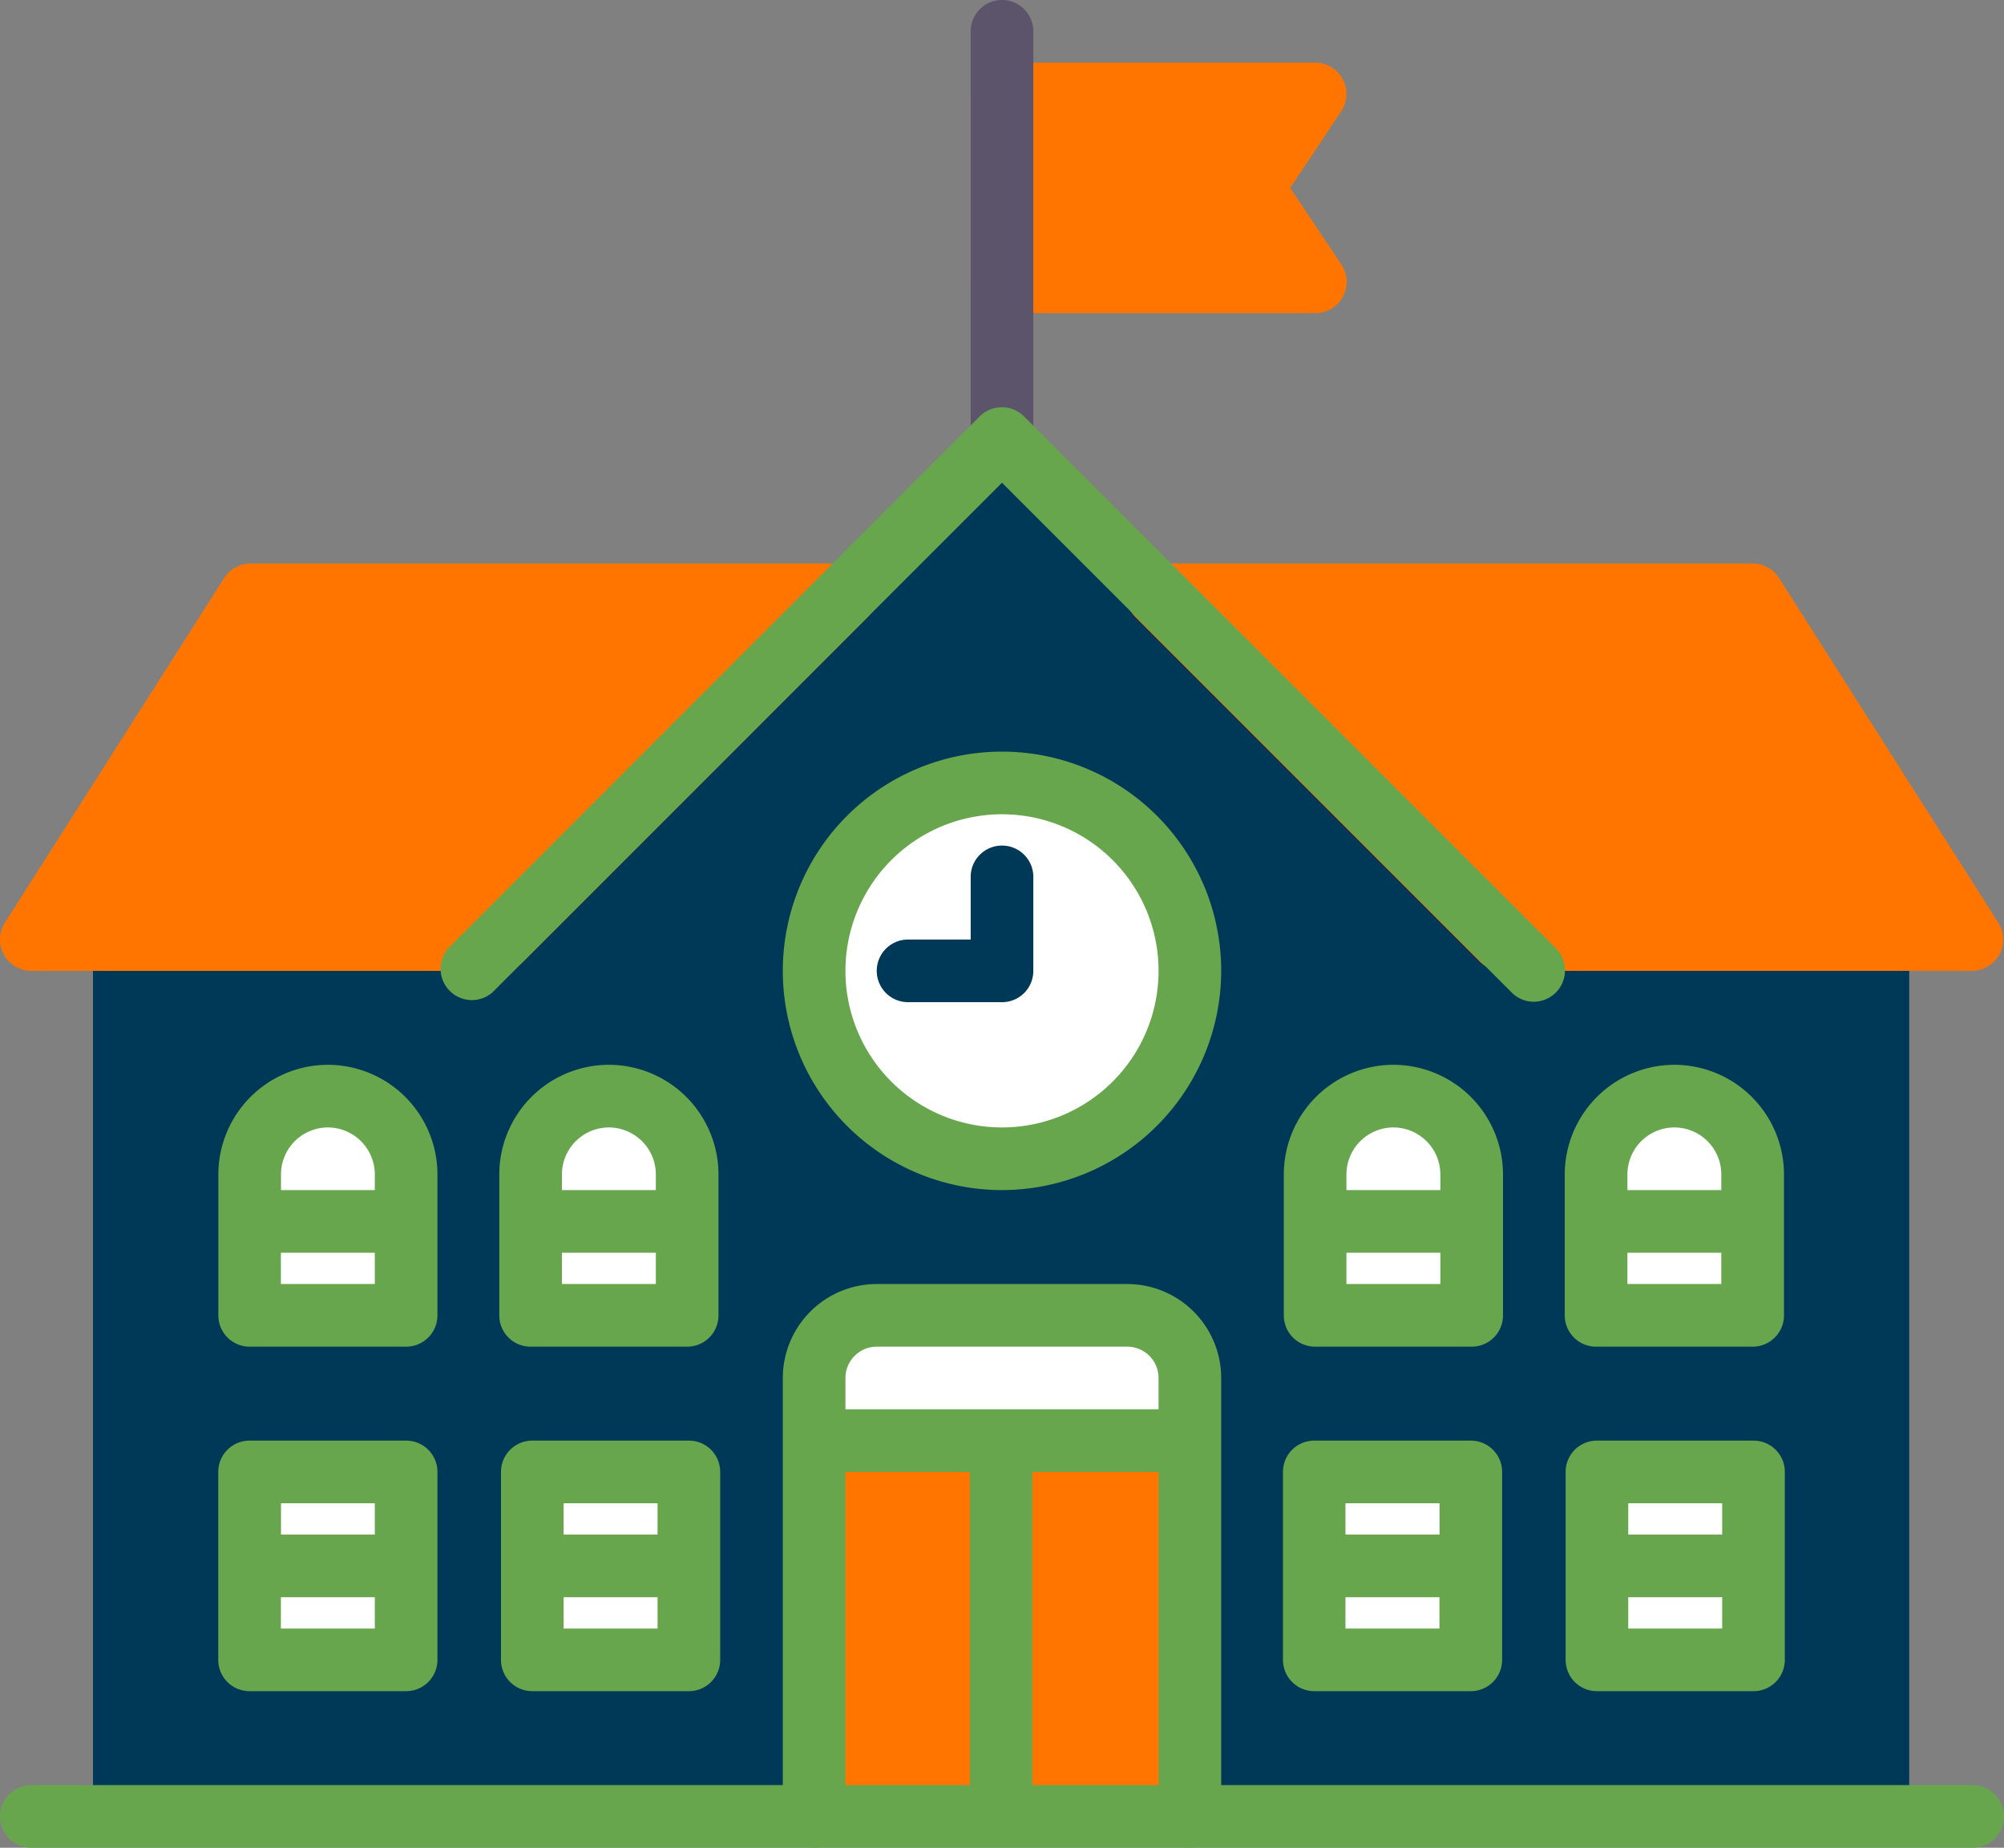 <svg id="Ebene_1" data-name="Ebene 1" xmlns="http://www.w3.org/2000/svg" viewBox="0 0 409.6 377.6"><rect x="0" y="0" width="409.6" height="377.6" fill="#808080" stroke="none"/><defs><style>.cls-1{fill:#003958;}.cls-2{fill:#ff7500;}.cls-3{fill:#fff;}.cls-4{fill:#5c546a;}.cls-5{fill:#68a64e;}</style></defs><title>icon_teaser_schule</title><path class="cls-1" d="M390.23,371.2H19V198.4h76.8L204.63,89.6l108.8,108.8h76.8Zm0,0"/><rect class="cls-2" x="166.23" y="294.4" width="76.8" height="76.8"/><path class="cls-3" d="M241.43,268.8H167.82a1.6,1.6,0,0,0-1.59,1.6v24H243v-24a1.6,1.6,0,0,0-1.59-1.6Zm0,0"/><path class="cls-2" d="M263.7,38.4l10.43-15.65a6.41,6.41,0,0,0-5.33-9.95h-64a6.39,6.39,0,0,0-6.4,6.4V57.6a6.39,6.39,0,0,0,6.4,6.4h64a6.4,6.4,0,0,0,5.33-10Zm0,0"/><path class="cls-4" d="M204.8,96a6.39,6.39,0,0,1-6.4-6.4V6.4a6.4,6.4,0,1,1,12.8,0V89.6a6.39,6.39,0,0,1-6.4,6.4Zm0,0"/><path class="cls-2" d="M230.71,119.15a6.41,6.41,0,0,1,5.92-4h121.6a6.43,6.43,0,0,1,5.4,3l44.8,70.4a6.4,6.4,0,0,1-5.4,9.84H307a6.39,6.39,0,0,1-4.53-1.88l-70.4-70.4a6.4,6.4,0,0,1-1.39-7Zm0,0"/><path class="cls-2" d="M178.71,119.15a6.39,6.39,0,0,0-5.91-4H51.2a6.42,6.42,0,0,0-5.4,3L1,188.56a6.4,6.4,0,0,0,5.4,9.84h96a6.37,6.37,0,0,0,4.53-1.88l70.39-70.4a6.36,6.36,0,0,0,1.39-7Zm0,0"/><path class="cls-5" d="M313.51,204.71a6.38,6.38,0,0,1-4.52-1.87L204.8,98.65,100.61,202.84a6.4,6.4,0,0,1-9-9.05L200.27,85.07a6.4,6.4,0,0,1,9,0L318,193.79a6.4,6.4,0,0,1-4.53,10.92Zm0,0"/><path class="cls-3" d="M243.2,198.4A38.4,38.4,0,1,1,204.8,160a38.4,38.4,0,0,1,38.4,38.4Zm0,0"/><path class="cls-1" d="M204.8,172.8a6.39,6.39,0,0,0-6.4,6.4V192H185.6a6.4,6.4,0,0,0,0,12.8h19.2a6.39,6.39,0,0,0,6.4-6.4V179.2a6.39,6.39,0,0,0-6.4-6.4Zm0,0"/><path class="cls-3" d="M300.63,240A16,16,0,1,0,269,243.2h-.32v25.6h32V243.2h-.33a16.08,16.08,0,0,0,.33-3.2Zm0,0"/><path class="cls-5" d="M284.8,217.6A22.43,22.43,0,0,0,262.4,240v28.8a6.39,6.39,0,0,0,6.4,6.4h32a6.39,6.39,0,0,0,6.4-6.4V240a22.43,22.43,0,0,0-22.4-22.4Zm0,12.8a9.62,9.62,0,0,1,9.6,9.6v3.2H275.2V240a9.62,9.62,0,0,1,9.6-9.6Zm-9.6,32V256h19.2v6.4Zm0,0"/><rect class="cls-3" x="108.8" y="300.8" width="32" height="38.4"/><path class="cls-5" d="M140.8,294.4h-32a6.39,6.39,0,0,0-6.4,6.4v38.4a6.39,6.39,0,0,0,6.4,6.4h32a6.39,6.39,0,0,0,6.4-6.4V300.8a6.39,6.39,0,0,0-6.4-6.4Zm-6.4,12.8v6.4H115.2v-6.4Zm-19.2,25.6v-6.4h19.2v6.4Zm0,0"/><rect class="cls-3" x="51.03" y="300.8" width="32" height="38.4"/><path class="cls-5" d="M83,294.4H51a6.39,6.39,0,0,0-6.39,6.4v38.4A6.39,6.39,0,0,0,51,345.6H83a6.4,6.4,0,0,0,6.41-6.4V300.8A6.4,6.4,0,0,0,83,294.4Zm-6.39,12.8v6.4H57.43v-6.4Zm-19.2,25.6v-6.4h19.2v6.4Zm0,0"/><rect class="cls-3" x="326.4" y="300.8" width="32" height="38.4"/><path class="cls-5" d="M358.4,294.4h-32a6.39,6.39,0,0,0-6.4,6.4v38.4a6.39,6.39,0,0,0,6.4,6.4h32a6.39,6.39,0,0,0,6.4-6.4V300.8a6.39,6.39,0,0,0-6.4-6.4ZM352,307.2v6.4H332.8v-6.4Zm-19.2,25.6v-6.4H352v6.4Zm0,0"/><rect class="cls-3" x="268.63" y="300.8" width="32" height="38.4"/><path class="cls-5" d="M300.63,294.4h-32a6.39,6.39,0,0,0-6.4,6.4v38.4a6.39,6.39,0,0,0,6.4,6.4h32a6.39,6.39,0,0,0,6.39-6.4V300.8a6.39,6.39,0,0,0-6.39-6.4Zm-6.4,12.8v6.4H275v-6.4ZM275,332.8v-6.4h19.21v6.4Zm0,0"/><path class="cls-3" d="M358.05,240a16,16,0,1,0-31.68,3.2h-.32v25.6h32V243.2h-.32a16.08,16.08,0,0,0,.32-3.2Zm0,0"/><path class="cls-5" d="M342.23,217.6A22.44,22.44,0,0,0,319.82,240v28.8a6.4,6.4,0,0,0,6.41,6.4h32a6.4,6.4,0,0,0,6.4-6.4V240a22.43,22.43,0,0,0-22.4-22.4Zm0,12.8a9.61,9.61,0,0,1,9.59,9.6v3.2H332.63V240a9.61,9.61,0,0,1,9.6-9.6Zm-9.6,32V256h19.19v6.4Zm0,0"/><path class="cls-3" d="M82.85,240a16,16,0,0,0-32,0,16.86,16.86,0,0,0,.32,3.2h-.32v25.6h32V243.2h-.32a16.08,16.08,0,0,0,.32-3.2Zm0,0"/><path class="cls-5" d="M67,217.6A22.43,22.43,0,0,0,44.63,240v28.8A6.39,6.39,0,0,0,51,275.2H83a6.4,6.4,0,0,0,6.41-6.4V240A22.43,22.43,0,0,0,67,217.6Zm0,12.8a9.62,9.62,0,0,1,9.61,9.6v3.2H57.43V240A9.61,9.61,0,0,1,67,230.4Zm-9.59,32V256h19.2v6.4Zm0,0"/><path class="cls-3" d="M140.27,240a16,16,0,1,0-31.67,3.2h-.33v25.6h32V243.2H140a16.08,16.08,0,0,0,.32-3.2Zm0,0"/><path class="cls-5" d="M124.45,217.6a22.43,22.43,0,0,0-22.4,22.4v28.8a6.39,6.39,0,0,0,6.4,6.4h32a6.39,6.39,0,0,0,6.4-6.4V240a22.43,22.43,0,0,0-22.4-22.4Zm0,12.8a9.62,9.62,0,0,1,9.6,9.6v3.2h-19.2V240a9.62,9.62,0,0,1,9.6-9.6Zm-9.6,32V256h19.2v6.4Zm0,0"/><path class="cls-5" d="M204.8,243.2a44.8,44.8,0,1,1,44.8-44.8,44.85,44.85,0,0,1-44.8,44.8Zm0-76.8a32,32,0,1,0,32,32,32,32,0,0,0-32-32Zm0,0"/><path class="cls-5" d="M230.4,262.4H179.2A19.22,19.22,0,0,0,160,281.6v89.6a6.4,6.4,0,0,0,12.8,0V300.8h25.43v70.4H211V300.8H236.8v70.4a6.4,6.4,0,0,0,12.8,0V281.6a19.22,19.22,0,0,0-19.2-19.2Zm6.4,25.6h-64v-6.4a6.41,6.41,0,0,1,6.4-6.4h51.2a6.41,6.41,0,0,1,6.4,6.4Zm0,0"/><path class="cls-5" d="M403.2,377.6H6.4a6.4,6.4,0,1,1,0-12.8H403.2a6.4,6.4,0,1,1,0,12.8Zm0,0"/></svg>